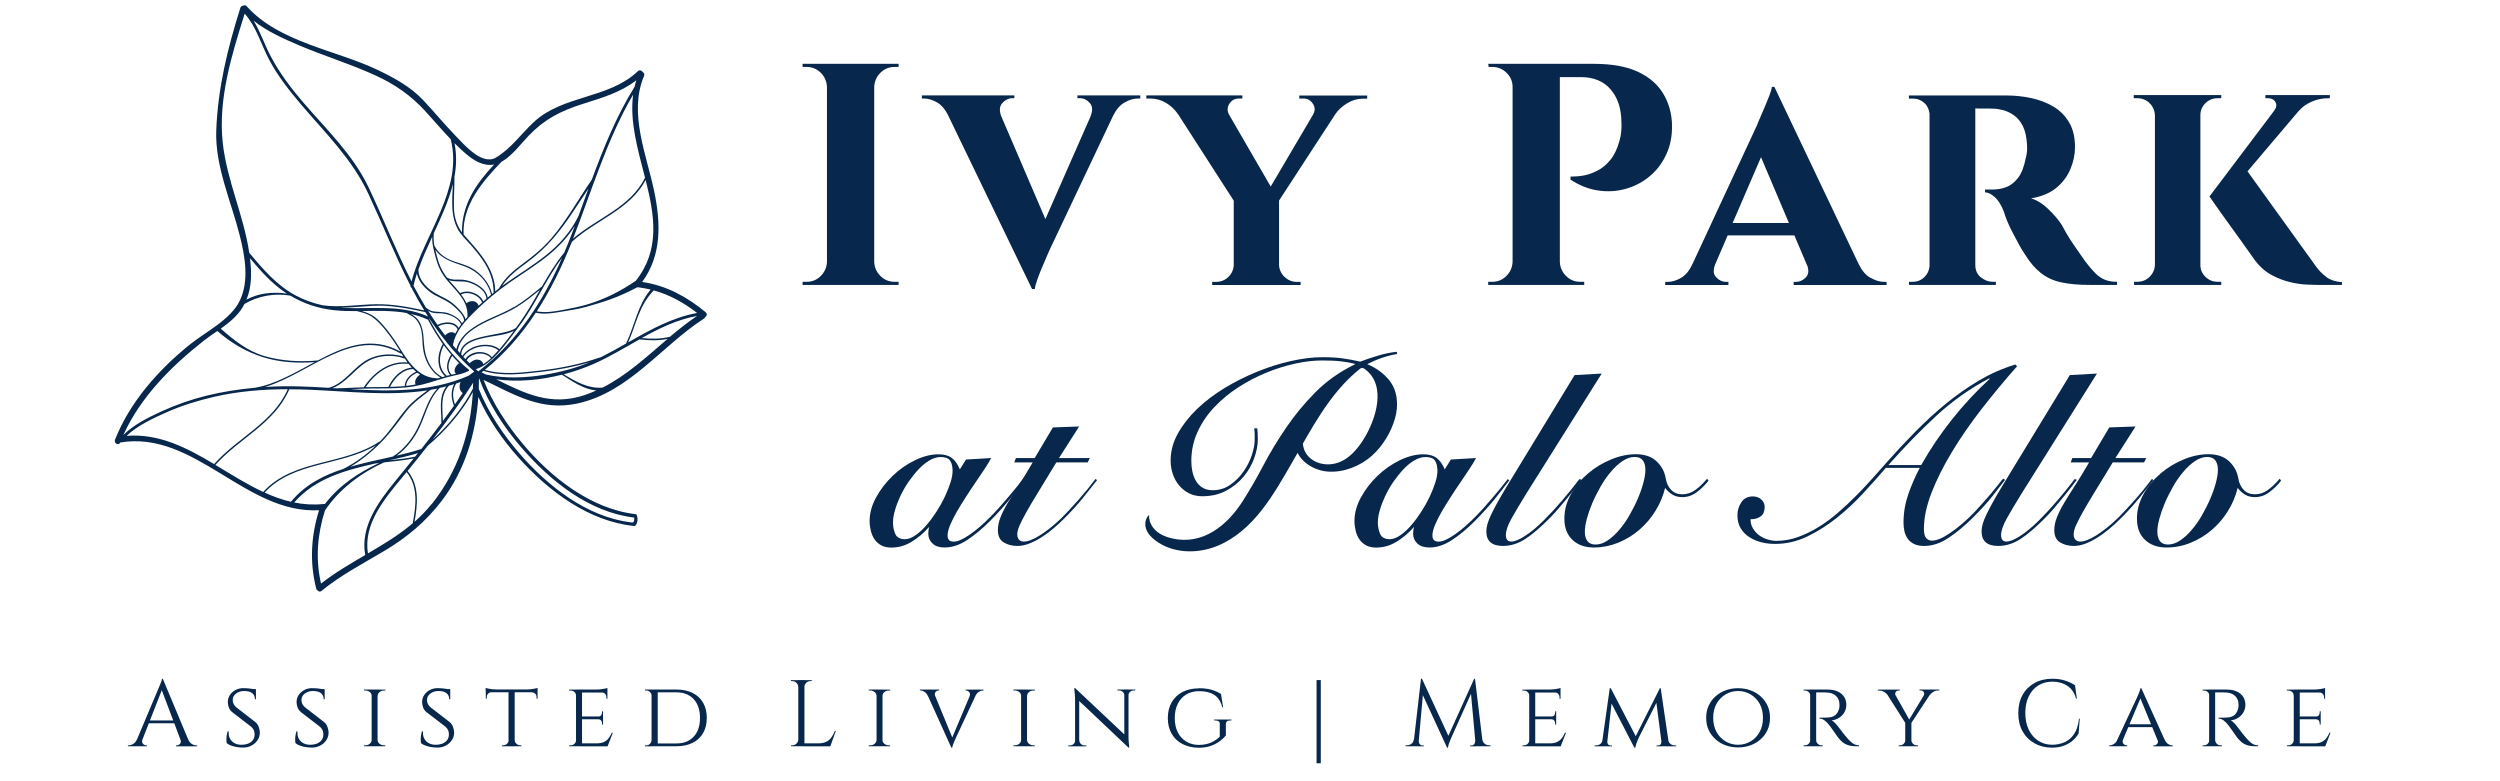 <?xml version="1.0" encoding="UTF-8"?> <svg xmlns="http://www.w3.org/2000/svg" id="Layer_1" version="1.1" viewBox="0 0 320 100"><defs><style> .st0 { fill: #07284c; } </style></defs><path class="st0" d="M90.33,39.97c-2.39-1.98-5.04-3.43-8.13-3.88,2.51-3.43,2.39-7.51,1.54-11.59-.98-4.72-3.31-10.04-1.3-14.79.09-.22-.02-.41-.18-.5-.12-.19-.4-.3-.61-.1-3.73,3.57-9.6,3.02-13.35,6.54-1.59,1.49-2.92,3.39-4.82,4.52-1.78,1.05-4.09-1.68-5.16-2.78-1.44-1.48-2.74-3.08-4.16-4.58-1.62-1.71-3.67-2.83-5.78-3.84-5.38-2.58-12.67-3.53-16.81-8.18-.13-.14-.28-.14-.4-.07-.16,0-.33.07-.4.27-1.64,5.21-2.88,10.22-3.09,15.71-.17,4.57,1.93,9.14,3.02,13.49.66,2.63,1.21,5.74,0,8.28-1.18,2.47-4.43,4.02-6.49,5.7-3.97,3.22-7.6,7.31-9.49,12.12-.18.45.49.8.67.35,0,0,0,0,0,0,9.54-1.59,16.03,9.16,25.45,8.67-1.03,3.29-1.23,6.67-.36,10.04.03.13.11.2.2.24.1.13.28.2.45.06,2.48-2.03,5.3-3.49,8.04-5.12,2.89-1.71,5.36-3.78,7.4-6.46,2.95-3.89,4.32-8.5,4.66-13.26,1.28,2.88,3.14,5.54,5.15,7.78,3.81,4.25,8.99,8.18,14.85,8.74.11.01.33-.32.37-.71.04-.37-.1-.79-.19-.8-5.78-.65-10.95-4.76-14.56-9.09-1.98-2.37-3.8-5.14-4.96-8.11,3.98,1.91,7.39,4.04,12.05,3.02,6.62-1.46,10.73-7.36,16.17-10.86.08-.05.12-.12.15-.19.2-.12.31-.4.08-.59ZM83.28,37.07c-1.67,1.99-2.04,4.6-3.14,6.89,0,0,0,0,0,.01-1,.57-1.99,1.13-3,1.64-.11.06-.22.11-.34.16-.02-.01-.04-.01-.07,0-2.43.85-4.95,1.35-7.51,1.65-2.34.27-4.86.61-7.16-.08,2.61-2.11,4.74-4.59,6.52-7.31,1.01.22,2.07.08,3.08-.1,1.16-.2,2.23-.33,3.37-.65,2.29-.65,4-1.17,6.49-2.48.04,0,.07-.02.11-.04.03.01.06.02.09.02.53.07,1.04.16,1.54.28ZM81.35,35.96c-1.89,1.3-3.92,2.33-6.12,2.99-1.04.31-2.11.52-3.18.72-1.08.2-2.24.4-3.34.18,1.79-2.76,3.24-5.77,4.49-8.9,3.02-2.77,7.47-4.12,9.44-7.92,1.14,4.53,1.9,8.97-1.28,12.94ZM61.7,46.68s0,0,0,0c0,0,0,0,0,0,0,0,0,0,0,0,0,0,0,0,0,0ZM61.06,46.02c-.14,0-.29.04-.43.11-.13.06-.25.13-.36.23-.05.04-.1.09-.15.14-.12-.11-.23-.23-.34-.34-.02-.02-.03-.03-.05-.05,0-.02.02-.03.03-.04.1-.16.23-.3.39-.41.1-.07.21-.14.33-.19.14-.06.28-.11.43-.15.71-.17,1.53,0,1.94.54-.31.28-.63.53-.98.75-.15-.43-.46-.59-.8-.58ZM60.86,45.12c-.15.03-.29.08-.43.14-.11.05-.22.11-.33.17-.15.1-.29.22-.4.36-.04.05-.09.11-.12.17-.09-.09-.18-.18-.27-.27.09-.14.2-.28.32-.4.12-.13.26-.24.41-.34.09-.07.19-.13.3-.18.13-.07.27-.14.42-.2,1-.39,2.21-.36,2.98.23.02.02.05.02.07.02-.27.31-.55.61-.85.9-.46-.58-1.34-.77-2.11-.6ZM60.74,44.38c-.15.05-.29.12-.42.19-.1.05-.19.11-.29.17-.15.1-.29.2-.42.32-.16.15-.31.31-.42.49-.05-.06-.1-.11-.16-.17.03-.46.22-.82.51-1.1.13-.12.27-.24.43-.33.08-.05.16-.09.25-.14.14-.07.28-.13.43-.19.52-.2,1.09-.32,1.56-.42,1.14-.24,2.5-.31,3.57-.85-.57.77-1.16,1.54-1.77,2.27-.03.03-.06.07-.09.1,0-.02,0-.04-.03-.06-.82-.63-2.09-.67-3.14-.28ZM64.1,42.64c-.83.17-1.67.3-2.49.5-.32.08-.65.17-.98.29-.15.06-.29.12-.43.18-.08.04-.16.08-.23.12-.16.09-.3.19-.43.3-.34.29-.59.66-.67,1.15-.1-.11-.2-.22-.29-.33.15-.7.49-1.29.94-1.8.14-.16.3-.3.46-.45.05-.05.1-.09.16-.13.14-.12.29-.23.44-.33.86-.6,1.85-1.05,2.75-1.45.94-.42,1.87-.82,2.75-1.35,1.07-.66,2.06-1.45,3.03-2.24-.83,1.45-1.65,2.91-2.63,4.27-.15.21-.3.41-.45.62,0,0-.02,0-.02,0-.56.37-1.26.51-1.91.64ZM65.82,39.28c-.98.59-2.05,1-3.08,1.48-.72.33-1.48.71-2.17,1.18-.38.26-.74.54-1.05.86-.52.53-.92,1.15-1.11,1.9-.15-.17-.29-.33-.43-.5.25-1.73,1.61-3.16,2.8-4.33,1.4-1.39,2.92-2.64,4.53-3.76,1.71-1.19,3.49-2.27,5.09-3.61,1.25-1.05,2.33-2.23,3.18-3.6-.14.37-.28.75-.42,1.12-.3.78-.61,1.55-.93,2.31-1.11,1.35-2.01,2.85-2.87,4.36,0,0-.01,0-.02,0-1.13.93-2.26,1.85-3.51,2.61ZM56.97,42.93c-.3-.39-.59-.78-.87-1.17.77-.4,2.04-.51,2.48.4,0,0,0,0,0,0-.11.18-.22.36-.31.54-.39-.36-.97-.13-1.3.23ZM57.84,43.92s0,.06-.02.09c0,0,0,0,0,0,0-.03.02-.05.02-.08ZM57.63,43.75s0,0,0,0c0,0,0,0,0,0,0,0,0,0,0,0ZM58.38,47.83c-.16.04-.33.07-.49.11-.02,0-.05.01-.07.02,0,0,0,0,0,0-.69-.68-.41-1.68.05-2.4,0-.01,0-.02,0-.03.29.33.59.65.91.96-.01,0-.02,0-.04.01-.38.27-.82.97-.36,1.34ZM57.7,45.46c-.49.77-.73,1.8-.09,2.54-.14.03-.29.07-.43.11,0-.01,0-.02-.01-.03-1.13-.94-1.02-2.69-.36-3.89.31.43.64.84.98,1.23-.03,0-.07,0-.09.04ZM56.98,48.16c-.12.03-.24.07-.36.11,0,0,0,0,0,0-.95-.5-1.55-1.33-1.94-2.32-.35-.87-.4-1.76-.46-2.68-.05-.74-.17-1.46-.55-2.11-.25-.44-.65-.72-1.07-.97.7.16,1.4.38,2.08.69.03.01.06.02.09.02.57,1.08,1.2,2.13,1.91,3.13-.73,1.24-.86,3.12.3,4.14ZM53.19,49.21c-.4.08-.8.14-1.21.18.05-.81.72-1.39,1.43-1.68,0,0,0,0,0,0,.12.09.24.17.36.25-.43.25-.77.76-.58,1.26ZM51.79,49.42c-.08,0-.15.02-.23.02-.55.04-1.09.07-1.64.08.59-1.15,1.6-2.24,2.96-2.28.11.11.22.21.34.31.01.01.03.02.04.03-.76.34-1.41.97-1.46,1.83,0,0,0,0,0,0ZM45.67,47.31c.8-.74,1.66-1.34,2.73-1.59,1.1-.26,2.31-.22,3.37.17.02,0,.03,0,.05,0,.11.17.22.33.34.5-2.34-.21-4.32,1.26-5.58,3.16,0,0,0,.01,0,.02-1.22.03-2.44.13-3.67.13,0,0,0,0-.01,0-.11,0-.23-.01-.34-.02,1.2-.47,2.17-1.5,3.1-2.36ZM42.05,49.64c-1.25-.08-2.48-.15-3.71-.18-1.47-.04-2.95-.02-4.42.07,5.77-1.7,11.24-7.8,17.35-4.29.04.02.08,0,.1-.02.09.14.18.29.27.43-1.71-.55-3.68-.31-5.16.73-1.48,1.03-2.63,2.82-4.45,3.27ZM52.31,46.58c.13.16.26.32.4.48-1.38.12-2.41,1.25-2.99,2.44,0,0,0,.02,0,.03-.84.02-1.68.02-2.51.02-.13,0-.27,0-.4,0,1.24-1.83,3.2-3.26,5.51-2.97ZM52.48,46.47s-.02-.05-.05-.06c-.67-.86-1.23-1.85-1.81-2.71-.69-1.02-1.45-2.04-2.36-2.88-.58-.53-1.23-.79-1.93-1.01,1.92-.02,3.84-.08,5.7.25.25.15.51.29.76.44.48.3.79.76.99,1.28.31.82.26,1.74.34,2.6.15,1.55.9,3.14,2.27,3.94-.14.04-.28.09-.42.13-.02-.01-.03-.03-.06-.03-1.53-.05-2.57-.9-3.43-1.97ZM44.08,39.42c-.16,0-.32-.02-.48-.03,1.34-.02,2.69-.16,4.01-.24,2.31-.14,4.59.32,6.83.8.12.19.23.37.35.56-3.37-1.52-7.14-.96-10.71-1.09ZM58.94,29.85c.39.54.88,1.02,1.33,1.52.52.59,1.02,1.2,1.47,1.85.88,1.26,1.46,2.68,1.44,4.23,0,0,0,0,0,.02-.06.05-.13.1-.19.16-.34-1.39-1.37-2.61-2.6-3.31-.76-.43-1.63-.62-2.44-.92-.99-.37-1.82-.96-2.32-1.9,0-.02-.02-.02-.03-.03-.1-.55-.12-1.06-.07-1.63.96-2.07,1.92-4.16,2.44-6.29-.09,2.18-.37,4.47.96,6.31ZM58.94,37.5s-.03.02-.03.03c-.38-.49-.81-.95-1.21-1.4-.08-.09-.16-.18-.23-.27.76.28,1.68.05,2.46.27.98.28,2.23.99,2.34,2.1-.13.12-.27.23-.4.35-.49-1.02-1.89-1.56-2.93-1.08ZM61.72,38.71c-.15.14-.31.28-.46.42-.21-.68-1.01-.75-1.56-.32-.18-.4-.42-.78-.69-1.14,0,0,.02,0,.03,0,.95-.44,2.28.1,2.68,1.05ZM60.55,36.16c-.43-.19-.9-.32-1.37-.36-.68-.05-1.37.11-1.98-.28,0,0,0,0,0,0-.45-.6-.81-1.23-1.06-1.98-.17-.52-.3-1.05-.42-1.58.87,1.27,2.34,1.63,3.75,2.13,1.61.58,3,1.96,3.38,3.65-.14.12-.28.23-.42.35-.17-.95-1.05-1.56-1.88-1.94ZM55.76,32.95c.27,1.02.66,1.91,1.32,2.74,1.16,1.46,2.92,2.8,2.75,4.87,0,0,0,.01,0,.02-.09.09-.17.19-.25.28-.11-.49-.49-.91-.82-1.27-.51-.56-1.06-1.02-1.74-1.37-.86-.45-1.68-.81-2.38-1.5-.6-.59-1.1-1.36-1.08-2.23.49-1.4,1.12-2.79,1.76-4.18,0,.28,0,.56.04.86.09.6.25,1.19.4,1.77ZM55.79,37.83c.83.46,1.67.77,2.37,1.44.48.45,1.19,1.06,1.25,1.76,0,0,0,.01,0,.02-.09.11-.19.21-.28.33-.31-.62-1.01-.99-1.62-1.24-.37-.15-.78-.19-1.18-.21-.28-.02-.56-.03-.85-.07-.36-.05-.66-.26-.95-.47-.56-.92-1.09-1.86-1.6-2.82.12-.53.27-1.06.44-1.59.21,1.24,1.35,2.28,2.4,2.86ZM54.78,39.76c.16.1.33.18.52.24.37.12.81.09,1.19.11.89.06,2.16.52,2.53,1.42-.11.14-.22.29-.32.44-.52-.92-1.87-.81-2.7-.38-.42-.6-.83-1.22-1.22-1.85ZM64.27,36.61c.8-1.24,1.97-2.12,3.16-2.99,1.25-.92,2.37-1.93,3.38-3.11,1.87-2.18,2.95-4.08,4.51-6.37-.43,1.17-.85,2.35-1.28,3.52-.96,1.98-2.41,3.61-4.12,4.98-1.7,1.37-3.59,2.49-5.37,3.76-.1.07-.19.14-.28.21ZM82.56,22.74c-1.84,3.8-6.17,5.19-9.21,7.81,2.43-6.21,4.31-12.66,7.69-18.44-.46,3.46.61,7.06,1.52,10.62ZM64.16,20.73c1.35-.73,2.59-2.4,3.49-3.34,2.03-2.13,4.13-3.2,6.95-4.09,2.43-.77,4.85-1.47,6.85-3.03-.09.27-.16.55-.22.83-2.32,3.74-3.96,7.79-5.48,11.9-1.73,2.51-3.19,5.2-5.18,7.51-1.08,1.26-2.32,2.28-3.65,3.25-1.18.87-2.3,1.8-3.02,3.1,0,.01,0,.02,0,.03-.17.13-.34.27-.51.41-.03-2.8-1.94-4.94-3.72-6.91-.12-.13-.22-.26-.33-.39,0,0,0,0,0-.01-.16-3.74,2.38-6.71,4.83-9.26ZM58.18,22.57c.25-1.38.28-2.79,0-4.24.47.47.95.93,1.46,1.36,1.03.87,2.22,1.62,3.6,1.37-2.29,2.45-4.15,5.13-4.11,8.69-.64-.9-.97-1.86-1.02-3.04-.05-1.38.08-2.77.06-4.15ZM38.22,5.78c3.24,1.37,6.61,2.4,9.81,3.86,2.52,1.15,4.59,2.59,6.44,4.62,1.08,1.18,2.11,2.41,3.22,3.56,1.64,6.45-3.46,12.2-5.01,18.21-2.01-3.95-3.61-8.09-5.52-12.09-1.99-4.16-5.43-7.43-8.39-10.88-1.56-1.82-3-3.74-4.12-5.86-.8-1.5-1.31-3.12-2.19-4.55,1.71,1.36,3.78,2.28,5.77,3.13ZM28.51,18.26c-.61-5.57,1.15-11.25,2.81-16.51,1.51,1.7,2.11,3.96,3.16,5.95,1.09,2.05,2.54,3.88,4.03,5.64,3.1,3.65,6.55,7,8.61,11.4,1.84,3.94,3.44,7.98,5.43,11.85,0,0,0,.01,0,.02-.02.11.04.18.12.21.05.1.1.2.15.3.47.89.96,1.76,1.48,2.61-2.05-.44-4.1-.83-6.2-.79-2.27.04-4.57.46-6.84.13-1.16-.26-2.29-.65-3.38-1.23-2.39-1.26-4.21-3.36-5.91-5.41-.02-.02-.04-.04-.06-.05-.71-4.8-2.87-9.27-3.4-14.11ZM32,33.05c1.35,1.62,2.78,3.23,4.54,4.41.07.04.13.08.2.12-1.79-.25-3.61-.08-5.19.77.69-1.68.67-3.47.45-5.3ZM31.06,39.32c.08-.14.16-.27.23-.41,1.74-1.04,3.87-1.42,5.87-1.07,1.71,1.02,3.55,1.64,5.56,1.86.98.11,1.97.13,2.97.12.52.14,1.02.25,1.51.49.51.25.94.64,1.34,1.04,1.01,1.04,1.83,2.26,2.6,3.48.04.06.07.11.11.17-3.71-2.06-7.16-.66-10.57,1.14,0,0-.01,0-.02,0-2.28.2-4.57.08-6.77-.55-2.22-.64-3.9-2.01-5.63-3.52,1.09-.78,2.12-1.62,2.81-2.75ZM25.99,43.68c.57-.45,1.2-.88,1.83-1.31,1.73,1.51,3.69,2.68,5.89,3.36,2.12.66,4.36.78,6.57.62-2.52,1.35-5.03,2.84-7.63,3.28-2.1.19-4.19.52-6.24,1.02-1.98.49-3.9,1.17-5.76,2.02-1.64.75-3.56,1.7-4.86,3.01,2.19-4.83,6.07-8.74,10.2-11.99ZM16.19,55.8c1.41-1.35,3.47-2.29,5.2-3.06,1.95-.86,4-1.48,6.07-1.96,3.07-.7,6.22-.96,9.37-.96-1.88,4.31-6.43,6.2-9.42,9.58-3.51-2.09-7.07-3.94-11.21-3.61ZM27.57,59.51c3.03-3.4,7.6-5.31,9.46-9.68.89,0,1.79.02,2.68.06,4.97.21,10.1.83,15.01.08-.89.66-1.79,1.3-2.53,2.14-.97,1.1-1.76,2.35-2.71,3.46-.27.32-.56.64-.86.95-.02,0-.05,0-.07.01-4.54,3.06-11.02,2.2-14.86,6.44-2.09-.97-4.1-2.25-6.12-3.46ZM59.22,50.31s0,0,.01,0c-.33.49-.66.97-1,1.45-.31-.88-.35-1.83.15-2.66.19-.06.39-.14.58-.21-.22.49-.2,1.06.26,1.42ZM59.19,48.87s.02-.03.02-.05c0,0,0-.01,0-.02.01,0,.03,0,.04-.01,0,0-.01,0-.02,0-.02.02-.03.05-.05.07ZM58.1,51.95c-.46.65-.93,1.29-1.41,1.93-.03-1.59-.39-3.21.77-4.51.22-.06.45-.13.67-.2-.45.87-.38,1.86-.03,2.77ZM56.51,54.13c-.85,1.13-1.72,2.25-2.6,3.37-.02,0-.05,0-.08,0-.98.32-2.01.58-3.05.82,1.29-.94,2.3-2.26,2.96-3.7.79-1.71,1.18-3.6,2.55-4.97.28-.06.56-.12.84-.19-1.03,1.36-.62,3.02-.63,4.66ZM53.5,58c-.12.15-.24.3-.37.45-1.09.23-2.2.35-3.31.47,0,0,0,0,0,0,1.25-.28,2.49-.56,3.67-.92ZM53.75,54.13c-.71,1.72-1.89,3.3-3.46,4.31-1.81.41-3.66.78-5.43,1.3,1.64-.97,3.14-2.26,4.41-3.64.99-1.08,1.82-2.29,2.73-3.44.88-1.13,2.01-1.91,3.14-2.77.28-.05.56-.09.83-.15-1.12,1.24-1.58,2.86-2.21,4.39ZM37.25,64.23c-1.16-.27-2.28-.68-3.38-1.18,3.68-4.01,9.79-3.39,14.26-6.04-1.23,1.19-2.65,2.24-4.16,3-2.56.83-4.91,2.03-6.7,4.18-.01.01-.01.03-.02.04ZM37.66,64.32c2.63-3.05,6.48-4.12,10.35-4.99.17-.02.35-.05.52-.07-2.66,1.26-5.01,2.77-6.95,5.26-.04-.01-.09-.02-.15-.01-1.31.14-2.57.05-3.78-.19ZM41.09,74.7c-.72-3.14-.47-6.28.5-9.35,1.81-2.73,4.59-4.8,7.55-6.16,1.28-.14,2.55-.26,3.81-.51-.79.99-1.59,1.97-2.39,2.95-2.16,2.64-4.47,5.82-3.81,9.41-1.94,1.14-3.89,2.27-5.66,3.66ZM47.1,70.83c-.63-3.78,2.18-7.06,4.43-9.78.17-.21.34-.42.51-.62,1.53,1.85,1.2,4.34.79,6.55-1.75,1.49-3.73,2.68-5.73,3.85ZM55.28,64.48c-.68.85-1.43,1.61-2.22,2.31.4-2.23.65-4.66-.89-6.51.88-1.07,1.75-2.15,2.6-3.24,2.28-1.93,4.3-4.23,5.75-6.85-.3,5.23-1.88,10.08-5.23,14.3ZM60.55,49.11c0,.21-.01.43-.02.64-1.29,2.46-3.1,4.65-5.16,6.52,1.82-2.34,3.56-4.74,5.16-7.23,0-.02.02-.03.03-.05,0,.04,0,.08,0,.12ZM59.29,48.77s.04-.01.05-.02c0,0,0,0,0,0,0,0,0,.01-.01.02-.01,0-.03,0-.04,0ZM59.57,48.67s.02,0,.03-.01c0,0-.02.01-.02.02t0,0s0,0,0,0ZM60.57,47.66c-.12.1-.25.2-.39.29-.08.05-.16.11-.24.16-4.77,2.08-9.94,2-15.08,1.71.83-.04,1.67-.08,2.5-.09,1.51,0,3.02,0,4.53-.13,1.45-.13,2.81-.52,4.19-.97.66-.22,1.32-.4,2-.55.66-.14,1.31-.29,1.92-.6.02,0,.03-.02.04-.04.02-.03,0-.07-.02-.1,0,0,0,0,0,0,0-.01,0-.02-.02-.03-2.19-1.74-3.79-4.08-5.08-6.53,0-.01.01-.02.02-.03,1.43,2.19,3.08,4.23,4.96,6.06.2.19.4.38.6.56.07.06.13.13.2.19-.04.03-.08.07-.12.1ZM58.88,46.57s0,0,.01.01c0,0,0,0,0,0,0,0,0,0,0-.01ZM59.05,46.73s.03.03.05.04c-.02-.01-.03-.02-.05-.04,0,0,0,0,0,0ZM59.38,47.02s.04.04.06.05c0,0,0,0,0,0-.02-.02-.03-.03-.05-.05ZM61.18,47.5c-.08-.07-.16-.15-.24-.22-.01-.01-.02-.02-.03-.03,0,0,.01,0,.02,0,.14-.05.28-.1.42-.16.94-.42,1.73-1.16,2.42-1.91.96-1.05,1.78-2.24,2.64-3.37,2.1-2.77,3.43-6.03,5.53-8.8-2.43,5.53-5.65,10.57-10.5,14.36-.06.05-.12.1-.18.14-.03,0-.05,0-.08,0ZM66.71,57.25c3.71,4.3,8.66,8.31,14.47,9-.01.02.01.14,0,.28,0,.12-.04.26-.14.33-.07.05-.14,0-.3,0-5.63-.69-10.65-4.65-14.25-8.82-2.08-2.4-3.99-5.23-5.21-8.27.02-.45.03-.91.03-1.37,1.21,3.27,3.21,6.32,5.4,8.85ZM61.65,47.66c.08-.06.16-.12.23-.19,2.31.74,4.82.41,7.18.15,2.18-.24,4.34-.64,6.44-1.26-1.88.78-3.82,1.29-5.85,1.62-2.43.39-4.99.5-7.41-.03-.2-.09-.39-.19-.59-.28ZM74.84,50.57c-4.34,1.46-7.69-.22-11.32-2.02,2.73.38,5.66.11,8.4-.59,1.39.87,2.8,1.9,4.42,2.01-.49.22-.98.42-1.5.6ZM77.12,49.61c-1.81.17-3.46-.78-4.96-1.7,1.33-.35,2.62-.8,3.81-1.32,2.02-.89,3.94-2.06,5.89-3.15,1.21.15,2.41.18,3.59-.06-2.66,2.27-5.22,4.66-8.33,6.24ZM85.76,43.1c-1.2.3-2.4.3-3.62.17,2.24-1.25,4.54-2.37,7.08-2.83-1.21.82-2.34,1.72-3.46,2.66ZM80.41,43.81c1.01-2.22,1.33-4.63,3.27-6.64,2.03.56,3.85,1.57,5.55,2.89-3.19.58-6.01,2.16-8.82,3.76Z"></path><g><path class="st0" d="M111.78,8.17h-9.05v.4h.53c.7,0,1.3.25,1.8.75.5.5.76,1.1.79,1.8v22.4c-.03.7-.29,1.3-.79,1.8-.5.5-1.1.75-1.8.75h-.53v.4h12.29v-.4h-.53c-.7,0-1.3-.25-1.8-.75-.5-.5-.76-1.1-.79-1.8V11.12c.03-.7.29-1.3.79-1.8.5-.5,1.1-.75,1.8-.75h.53v-.4h-3.23Z"></path><path class="st0" d="M137.94,12.57h.28c.49,0,.91.2,1.27.61.36.4.4.97.1,1.7h.01l-5.79,13.16-5.67-13.21c-.25-.71-.2-1.26.17-1.65.38-.4.78-.61,1.21-.61h.32v-.36h-11.84v.4h.28c.54,0,1.1.17,1.68.51.51.29.94.79,1.31,1.46l10.83,22.41h.36c.03-.3.13-.69.3-1.17.18-.48.37-.99.59-1.52.22-.53.42-1,.61-1.42.19-.42.31-.69.36-.83l8.17-17.26c.4-.79.88-1.35,1.45-1.67.59-.34,1.16-.51,1.7-.51h.32v-.4h-8.05v.36Z"></path><path class="st0" d="M166.36,12.61h.48c.51,0,.92.22,1.21.67.3.44.3.92,0,1.43h0l-5.4,9.17-5.35-9.24c-.23-.46-.22-.91.05-1.34.28-.46.69-.69,1.23-.69h.44v-.4h-12.29v.4h.48c.75,0,1.44.19,2.06.57.62.38,1.12.85,1.5,1.42h.01s7.14,11.09,7.14,11.09v8.24c-.03.59-.26,1.1-.69,1.52-.43.42-.96.63-1.58.63h-.49v.4h11.32v-.4h-.49c-.59,0-1.11-.21-1.56-.63-.44-.42-.68-.92-.71-1.52v-8.26l7.23-11.1c.37-.52.86-.97,1.48-1.35.63-.39,1.31-.59,2.04-.59h.53v-.4h-8.69v.4Z"></path><path class="st0" d="M214.02,15.93c-.05-1.48-.44-2.81-1.15-3.98-.71-1.17-1.79-2.1-3.23-2.77-1.44-.67-3.32-1.01-5.64-1.01h-13.5l.04.4h.48c.7,0,1.31.25,1.82.75.51.5.77,1.1.77,1.8v22.4c-.03.7-.29,1.3-.79,1.8-.5.5-1.1.75-1.8.75h-.53v.4h12.29v-.4h-.53c-.7,0-1.3-.25-1.8-.75-.5-.5-.76-1.1-.79-1.8V9.87h2.67c1.64,0,2.92.52,3.82,1.56.9,1.04,1.37,2.42,1.39,4.14.03.38.02.79-.02,1.23-.04.44-.11.84-.22,1.19-.27,1.02-.66,1.85-1.17,2.47-.51.62-1.06,1.08-1.64,1.37-.58.3-1.13.5-1.66.61-.53.11-1.13.16-1.8.16v.4c1.16.75,2.35,1.22,3.58,1.39,1.23.18,2.41.09,3.56-.24,1.15-.34,2.16-.88,3.05-1.64.89-.75,1.59-1.7,2.1-2.83.51-1.13.74-2.38.69-3.76Z"></path><path class="st0" d="M239.41,35.56c-.59-.34-1.09-.92-1.5-1.76h0l-10.79-22.68h-.32c-.03.27-.14.64-.32,1.11-.19.47-.39.97-.61,1.5-.22.53-.42,1-.61,1.42-.19.42-.31.71-.36.87l-8.27,17.79h-.01c-.38.84-.86,1.42-1.45,1.76-.59.34-1.16.51-1.7.51h-.32v.4h8.09v-.4h-.32c-.46,0-.88-.2-1.25-.59-.37-.38-.41-.93-.13-1.64l1.6-3.72h8.54l1.69,3.98c.17.58.11,1.04-.21,1.38-.38.39-.8.59-1.25.59h-.32v.4h11.89v-.4h-.32c-.54,0-1.11-.17-1.7-.51ZM221.78,28.54l3.63-8.42,3.57,8.42h-7.19Z"></path><path class="st0" d="M268.23,34.99c-.4-.39-.88-.95-1.42-1.68-.46-.65-.9-1.27-1.31-1.88-.42-.61-.76-1.15-1.03-1.62-.27-.47-.46-.82-.57-1.03-.4-.62-.96-1.28-1.68-1.98-.71-.7-1.46-1.17-2.24-1.41,1.32-.22,2.39-.66,3.21-1.33.82-.67,1.43-1.48,1.82-2.41.39-.93.59-1.87.59-2.81,0-1.27-.25-2.32-.75-3.17-.5-.85-1.17-1.52-2-2.02-.84-.5-1.78-.86-2.83-1.09-1.05-.23-2.13-.34-3.23-.34h-12.45v.4h.53c.57,0,1.06.2,1.48.59.37.35.56.8.63,1.33v19.56c-.06.51-.25.97-.63,1.34-.42.42-.92.63-1.52.63h-.48v.4h11.12v-.4h-.4c-.54,0-1.04-.19-1.52-.57-.47-.38-.71-.9-.71-1.58V13.87c.21.02.51.03.91.02.42-.01.88,0,1.39.02.35,0,.76.06,1.23.18.47.12.94.34,1.39.65.46.31.84.77,1.15,1.37.31.61.49,1.41.55,2.41.03.38.02.71-.02,1.01-.04.3-.09.53-.14.69-.22,1.13-.55,1.99-1.01,2.57-.46.58-.96.97-1.52,1.17-.55.2-1.11.3-1.68.3h-1.01v.36c.38,0,.79.2,1.23.59.45.39.84,1.02,1.19,1.88.08.32.22.73.42,1.21.2.48.44.98.71,1.5.27.51.54,1.02.81,1.52.27.5.53.92.77,1.27.62,1,1.3,1.79,2.04,2.37.74.58,1.62.98,2.63,1.19,1.01.22,2.24.32,3.7.32h3.4v-.4c-.57,0-1.07-.08-1.5-.24-.43-.16-.85-.44-1.25-.83Z"></path><path class="st0" d="M297.82,35.48c-.57-.39-1.11-.96-1.62-1.72l-8.52-11.83,6.53-7.7h.01c.43-.51.98-.92,1.66-1.21.67-.3,1.4-.45,2.18-.45h.16v-.4h-8.25v.4h.32c.46,0,.78.17.97.51.19.34.13.69-.16,1.07h.01s-8.3,11-8.3,11c.48.7.93,1.33,1.33,1.9.4.57.84,1.17,1.31,1.82.47.65.93,1.28,1.37,1.9.44.62.83,1.16,1.15,1.62.32.46.55.78.69.97.62.81,1.33,1.43,2.14,1.86.81.43,1.61.73,2.41.91.79.18,1.5.28,2.12.3.62.03,1.06.04,1.33.04h3.11v-.36c-.75-.03-1.42-.24-1.98-.63Z"></path><path class="st0" d="M282.3,35.44c-.43-.42-.65-.92-.65-1.52V14.76c0-.62.22-1.14.65-1.56.43-.42.96-.63,1.58-.63h.44v-.4h-11.2v.4h.44c.62,0,1.15.21,1.58.63.43.42.66.94.69,1.56v19.16c-.03.59-.26,1.1-.69,1.52-.43.42-.96.63-1.58.63h-.4v.4h11.16v-.4h-.44c-.62,0-1.15-.21-1.58-.63Z"></path></g><path class="st0" d="M123.63,58.82l3.24-.19c-.19.37-.46.82-.81,1.35-.35.53-.74,1.1-1.15,1.71-.42.61-.84,1.24-1.26,1.9-.43.65-.81,1.29-1.17,1.9-.35.61-.64,1.18-.86,1.71-.22.53-.33.98-.33,1.35,0,.52.26.78.78.78s1.17-.29,2.02-.87c.85-.58,1.74-1.35,2.68-2.3.39-.39.79-.82,1.2-1.28.4-.46.79-.91,1.17-1.35.37-.45.72-.86,1.03-1.24.31-.38.56-.7.75-.95l.22.12c-.54.73-1.16,1.53-1.87,2.41-.71.88-1.56,1.82-2.55,2.82s-1.98,1.81-2.94,2.44-1.92.95-2.88.95c-.66,0-1.18-.17-1.54-.51-.36-.34-.54-.76-.54-1.26,0-.17.01-.32.03-.47.02-.14.05-.26.09-.34h-.06c-.64.73-1.37,1.34-2.18,1.84-.81.5-1.68.75-2.61.75-.5,0-.92-.09-1.28-.28-.35-.19-.64-.44-.86-.76-.22-.32-.38-.68-.48-1.09s-.16-.82-.16-1.26c0-1.02.28-2.03.84-3.05.56-1.02,1.26-1.93,2.12-2.75.85-.82,1.8-1.48,2.85-1.99,1.05-.51,2.05-.76,3-.76.73,0,1.3.16,1.71.47.41.31.76.8,1.03,1.46l.78-1.24ZM114.3,66.78c0,.6.1,1.13.3,1.57.2.45.62.67,1.26.67.44-.02.89-.2,1.37-.54.48-.34.94-.77,1.38-1.29.45-.52.87-1.09,1.28-1.73.4-.63.76-1.27,1.06-1.91.3-.64.54-1.25.72-1.82.18-.57.26-1.05.26-1.45,0-.56-.1-1-.31-1.31-.21-.31-.61-.47-1.21-.47-.48,0-.96.15-1.45.44-.49.29-.95.67-1.4,1.15-.45.48-.87,1.01-1.28,1.6-.4.59-.75,1.2-1.04,1.82-.29.62-.52,1.22-.68,1.79-.17.57-.25,1.06-.25,1.48Z"></path><path class="st0" d="M129.82,59.19l.22-.56h2.4l2.33-3.92,3.36-.12-2.58,4.04h3.95l-.28.56h-4.01c-.93,1.53-1.72,2.83-2.36,3.87-.64,1.05-1.16,1.92-1.54,2.61-.38.7-.66,1.25-.84,1.66-.18.42-.26.78-.26,1.09,0,.27.07.49.22.65.14.17.35.25.62.25.52,0,1.2-.26,2.05-.79.85-.53,1.76-1.26,2.74-2.19.66-.66,1.39-1.44,2.18-2.33.79-.89,1.52-1.79,2.21-2.71l.19.16c-.48.62-1.08,1.38-1.8,2.27-.73.89-1.52,1.77-2.4,2.64-.48.48-.97.93-1.48,1.35-.51.43-1.02.8-1.54,1.12-.52.32-1.03.58-1.52.76-.5.19-.99.28-1.46.28-.66,0-1.24-.15-1.74-.45s-.75-.82-.75-1.57c0-.54.11-1.09.34-1.66.23-.57.54-1.2.95-1.88.4-.68.88-1.44,1.42-2.27.54-.83,1.12-1.78,1.74-2.86h-2.33Z"></path><path class="st0" d="M185.69,58.82l3.24-.19c-.19.37-.46.82-.81,1.35-.35.53-.74,1.1-1.15,1.71-.42.61-.84,1.24-1.26,1.9-.43.65-.81,1.29-1.17,1.9-.35.61-.64,1.18-.86,1.71-.22.53-.33.98-.33,1.35,0,.52.26.78.78.78s1.17-.29,2.02-.87c.85-.58,1.74-1.35,2.68-2.3.39-.39.79-.82,1.2-1.28.4-.46.79-.91,1.17-1.35.37-.45.72-.86,1.03-1.24.31-.38.56-.7.75-.95l.22.12c-.54.73-1.16,1.53-1.87,2.41-.71.88-1.56,1.82-2.55,2.82s-1.98,1.81-2.94,2.44-1.92.95-2.88.95c-.66,0-1.18-.17-1.54-.51-.36-.34-.54-.76-.54-1.26,0-.17.01-.32.03-.47.02-.14.05-.26.09-.34h-.06c-.64.73-1.37,1.34-2.18,1.84-.81.5-1.68.75-2.61.75-.5,0-.92-.09-1.28-.28-.35-.19-.64-.44-.86-.76-.22-.32-.38-.68-.48-1.09s-.16-.82-.16-1.26c0-1.02.28-2.03.84-3.05.56-1.02,1.26-1.93,2.12-2.75.85-.82,1.8-1.48,2.85-1.99,1.05-.51,2.05-.76,3-.76.73,0,1.3.16,1.71.47.41.31.76.8,1.03,1.46l.78-1.24ZM176.36,66.78c0,.6.1,1.13.3,1.57.2.45.62.67,1.26.67.44-.02.89-.2,1.37-.54.48-.34.94-.77,1.38-1.29.45-.52.87-1.09,1.28-1.73.4-.63.76-1.27,1.06-1.91.3-.64.54-1.25.72-1.82.18-.57.26-1.05.26-1.45,0-.56-.1-1-.31-1.31-.21-.31-.61-.47-1.21-.47-.48,0-.96.15-1.45.44-.49.29-.95.67-1.4,1.15-.45.48-.87,1.01-1.28,1.6-.4.59-.75,1.2-1.04,1.82-.29.62-.52,1.22-.68,1.79-.17.57-.25,1.06-.25,1.48Z"></path><path class="st0" d="M205.01,47.83l-9.61,15.3c-.81,1.31-1.45,2.39-1.93,3.25-.48.86-.72,1.56-.72,2.1s.23.84.68.84,1.03-.24,1.77-.72c.75-.48,1.54-1.14,2.4-1.99.79-.79,1.57-1.63,2.33-2.52.77-.89,1.51-1.81,2.24-2.77l.28.09c-.25.33-.53.71-.86,1.12-.32.42-.66.83-1.01,1.26-.35.43-.71.85-1.07,1.28-.36.43-.72.81-1.07,1.17-1.2,1.22-2.27,2.14-3.19,2.74-.92.6-1.88.9-2.88.9-1.41,0-2.12-.62-2.12-1.87,0-.58.21-1.31.64-2.19.42-.88,1.08-2.07,1.98-3.56l8.68-14.25,3.45-.19Z"></path><path class="st0" d="M218.69,61.52c-.42.54-.91,1.03-1.48,1.46-.57.44-1.2.65-1.88.65-.48,0-.89-.1-1.24-.31-.35-.21-.67-.5-.96-.87-.25,1.04-.66,2.02-1.23,2.94-.57.92-1.26,1.73-2.07,2.43-.81.7-1.71,1.24-2.71,1.65-1,.4-2.03.61-3.11.61-1.14,0-2.05-.33-2.74-.98-.68-.65-1.03-1.55-1.03-2.69s.28-2.15.84-3.16c.56-1.01,1.29-1.89,2.18-2.64.89-.76,1.88-1.36,2.96-1.8,1.08-.45,2.14-.67,3.17-.67,1.12,0,2,.3,2.64.9.64.6,1.04,1.33,1.18,2.18.1.62.34,1.12.7,1.49.36.37.83.56,1.42.56s1.09-.17,1.59-.5c.5-.33,1.03-.83,1.59-1.49l.19.25ZM204.23,69.7c.52,0,1.04-.18,1.56-.53.52-.35,1.02-.81,1.49-1.37.48-.56.92-1.19,1.32-1.9.4-.7.76-1.41,1.06-2.12.3-.7.53-1.38.7-2.02.17-.64.25-1.18.25-1.62,0-.52-.11-.92-.33-1.21-.22-.29-.57-.44-1.04-.44-.52,0-1.04.18-1.56.53-.52.35-1.02.81-1.49,1.37-.48.56-.92,1.19-1.32,1.9-.4.71-.76,1.41-1.06,2.12-.3.71-.53,1.38-.7,2.02-.17.64-.25,1.18-.25,1.62,0,.52.11.92.33,1.21.22.29.56.44,1.04.44Z"></path><path class="st0" d="M258.17,46.9c-1.58,1.78-3.08,3.6-4.53,5.46-1.44,1.86-2.71,3.69-3.79,5.49-1.09,1.8-1.96,3.54-2.61,5.21-.65,1.67-.98,3.22-.98,4.65,0,.54.09.92.28,1.15.19.23.44.34.75.34.6,0,1.39-.33,2.36-1,.97-.66,1.98-1.52,3.02-2.58.33-.35.68-.73,1.04-1.14.36-.4.72-.81,1.06-1.21s.65-.78.93-1.14c.28-.35.51-.64.7-.87l.25.16c-.48.62-1.02,1.32-1.63,2.1-.61.78-1.42,1.66-2.41,2.66-1.06,1.06-2.11,1.94-3.16,2.64-1.05.71-2.1,1.06-3.16,1.06-.52,0-.95-.08-1.29-.25-.34-.17-.61-.39-.81-.67-.2-.28-.34-.6-.42-.95-.08-.35-.12-.73-.12-1.12,0-1.26.21-2.48.62-3.66.41-1.17.9-2.29,1.46-3.34h-4.35c-.85,1-1.8,2.06-2.85,3.2-1.05,1.14-2.17,2.19-3.38,3.16-1.2.96-2.47,1.77-3.8,2.41-1.33.64-2.71.96-4.14.96-.62,0-1.22-.07-1.79-.22-.57-.14-1.08-.37-1.54-.67-.46-.3-.82-.68-1.09-1.14-.27-.46-.4-1.01-.4-1.65,0-.6.17-1.15.5-1.65.33-.5.83-.75,1.49-.75.42,0,.77.13,1.06.39.29.26.44.58.44.95,0,.56-.17.96-.5,1.21-.33.25-.77.37-1.31.37,0,.44.1.83.31,1.18.21.35.47.64.78.87.31.23.66.4,1.06.53.39.12.78.19,1.15.19.93,0,1.85-.16,2.75-.48.9-.32,1.79-.75,2.66-1.29.87-.54,1.71-1.16,2.52-1.87.81-.7,1.59-1.43,2.33-2.18s1.45-1.5,2.12-2.26c.66-.76,1.28-1.45,1.84-2.07,1.14-1.29,2.33-2.56,3.56-3.81,1.23-1.25,2.52-2.44,3.87-3.55,1.35-1.11,2.76-2.1,4.25-2.99,1.48-.88,3.04-1.57,4.68-2.07l.22.19ZM245.91,59.53c1.16-2.05,2.48-4,3.95-5.85,1.47-1.85,3.08-3.58,4.82-5.19l-.06-.06c-2.45,1.29-4.7,2.88-6.77,4.79-2.06,1.91-4.11,4.01-6.14,6.31h4.2Z"></path><path class="st0" d="M268.4,47.83l-9.61,15.3c-.81,1.31-1.45,2.39-1.93,3.25-.48.86-.72,1.56-.72,2.1s.23.84.68.84,1.03-.24,1.77-.72c.75-.48,1.54-1.14,2.4-1.99.79-.79,1.57-1.63,2.33-2.52.77-.89,1.51-1.81,2.24-2.77l.28.09c-.25.33-.53.71-.86,1.12-.32.42-.66.83-1.01,1.26-.35.43-.71.85-1.07,1.28-.36.43-.72.81-1.07,1.17-1.2,1.22-2.27,2.14-3.19,2.74-.92.6-1.88.9-2.88.9-1.41,0-2.12-.62-2.12-1.87,0-.58.21-1.31.64-2.19.42-.88,1.08-2.07,1.98-3.56l8.68-14.25,3.45-.19Z"></path><path class="st0" d="M265.04,59.19l.22-.56h2.4l2.33-3.92,3.36-.12-2.58,4.04h3.95l-.28.56h-4.01c-.93,1.53-1.72,2.83-2.36,3.87-.64,1.05-1.16,1.92-1.54,2.61-.38.7-.66,1.25-.84,1.66-.18.42-.26.78-.26,1.09,0,.27.07.49.22.65.14.17.35.25.62.25.52,0,1.2-.26,2.05-.79.85-.53,1.76-1.26,2.74-2.19.66-.66,1.39-1.44,2.18-2.33.79-.89,1.52-1.79,2.21-2.71l.19.16c-.48.62-1.08,1.38-1.8,2.27-.73.89-1.52,1.77-2.4,2.64-.48.48-.97.93-1.48,1.35-.51.43-1.02.8-1.54,1.12-.52.32-1.03.58-1.52.76-.5.19-.99.28-1.46.28-.66,0-1.24-.15-1.74-.45s-.75-.82-.75-1.57c0-.54.11-1.09.34-1.66.23-.57.54-1.2.95-1.88s.88-1.44,1.42-2.27c.54-.83,1.12-1.78,1.74-2.86h-2.33Z"></path><path class="st0" d="M291.98,61.52c-.41.54-.91,1.03-1.48,1.46-.57.44-1.2.65-1.88.65-.48,0-.89-.1-1.24-.31-.35-.21-.67-.5-.96-.87-.25,1.04-.66,2.02-1.23,2.94-.57.92-1.26,1.73-2.07,2.43-.81.7-1.71,1.24-2.71,1.65s-2.03.61-3.11.61c-1.14,0-2.05-.33-2.74-.98s-1.03-1.55-1.03-2.69.28-2.15.84-3.16c.56-1.01,1.29-1.89,2.18-2.64.89-.76,1.88-1.36,2.96-1.8,1.08-.45,2.14-.67,3.17-.67,1.12,0,2,.3,2.64.9.64.6,1.04,1.33,1.18,2.18.1.62.34,1.12.7,1.49.36.37.83.56,1.42.56s1.09-.17,1.59-.5c.5-.33,1.03-.83,1.59-1.49l.19.25ZM277.51,69.7c.52,0,1.04-.18,1.56-.53.52-.35,1.02-.81,1.49-1.37.48-.56.92-1.19,1.32-1.9.4-.7.76-1.41,1.06-2.12.3-.7.53-1.38.7-2.02.17-.64.25-1.18.25-1.62,0-.52-.11-.92-.33-1.21-.22-.29-.57-.44-1.04-.44-.52,0-1.04.18-1.56.53-.52.35-1.02.81-1.49,1.37-.48.56-.92,1.19-1.32,1.9-.4.71-.76,1.41-1.06,2.12-.3.71-.53,1.38-.7,2.02-.17.64-.25,1.18-.25,1.62,0,.52.11.92.33,1.21.22.29.56.44,1.04.44Z"></path><g><path class="st0" d="M18.23,94.64c-.06.16-.06.3-.02.41.04.11.11.2.2.26.09.06.19.09.28.09h.11v.12h-2.43v-.12h.11c.19,0,.38-.06.57-.18.2-.12.36-.31.49-.59h.69ZM20.84,86.88l.11.85-3.04,7.76h-.73l3.1-7.36c.09-.2.16-.38.22-.52.06-.15.11-.29.16-.42.04-.14.07-.24.07-.3h.11ZM22.54,92.22v.36h-3.79v-.36h3.79ZM20.84,86.88l3.58,8.57h-1.03l-2.8-7.42.24-1.15ZM23.09,94.64h.99c.12.27.28.47.48.59.2.12.4.18.58.18h.1v.12h-2.72v-.12h.11c.15,0,.29-.07.41-.2s.14-.32.05-.56Z"></path><path class="st0" d="M31.15,88.09c.23,0,.42,0,.59.02.17.02.32.03.44.05.12.02.23.04.33.07.09.03.18.05.25.08v1.2s-.13,0-.13,0c0-.33-.11-.59-.34-.78-.23-.19-.58-.28-1.05-.28-.4,0-.75.11-1.03.33-.29.22-.43.49-.42.82,0,.1.01.21.04.32.03.11.08.22.15.32.07.1.16.21.28.31l2.44,1.89c.19.15.32.35.41.59.09.24.14.47.15.71,0,.36-.08.68-.28.98-.19.3-.45.53-.78.71s-.69.26-1.08.26c-.23,0-.49-.02-.76-.06-.27-.04-.52-.1-.76-.19-.23-.08-.43-.19-.58-.32-.02-.11-.04-.26-.04-.43s.01-.36.04-.55c.03-.19.07-.37.11-.52h.15c-.03.36.02.67.16.93.14.26.34.45.61.59s.58.2.93.19c.5-.02.89-.14,1.18-.38.29-.24.43-.55.43-.95,0-.19-.03-.37-.1-.53-.07-.16-.18-.3-.33-.44l-2.42-1.86c-.23-.19-.38-.41-.46-.64-.08-.23-.12-.46-.12-.67,0-.33.09-.63.27-.9.18-.27.42-.48.72-.64s.64-.24,1.01-.24ZM32.75,88.2v.22s-.85,0-.85,0v-.22h.85Z"></path><path class="st0" d="M39.95,88.09c.23,0,.42,0,.59.02.17.02.32.03.44.05.12.02.23.04.33.07.09.03.18.05.25.08v1.2s-.13,0-.13,0c0-.33-.11-.59-.34-.78-.23-.19-.58-.28-1.05-.28-.4,0-.75.11-1.03.33-.29.22-.43.49-.42.82,0,.1.01.21.04.32.03.11.08.22.15.32.07.1.16.21.28.31l2.44,1.89c.19.15.32.35.41.59.09.24.14.47.15.71,0,.36-.08.68-.28.98-.19.3-.45.53-.78.71s-.69.26-1.08.26c-.23,0-.49-.02-.76-.06-.27-.04-.52-.1-.76-.19-.23-.08-.43-.19-.58-.32-.02-.11-.04-.26-.04-.43s.01-.36.04-.55c.03-.19.07-.37.11-.52h.15c-.03.36.02.67.16.93.14.26.34.45.61.59s.58.2.93.19c.5-.02.89-.14,1.18-.38.29-.24.43-.55.43-.95,0-.19-.03-.37-.1-.53-.07-.16-.18-.3-.33-.44l-2.42-1.86c-.23-.19-.38-.41-.46-.64-.08-.23-.12-.46-.12-.67,0-.33.09-.63.27-.9.18-.27.42-.48.72-.64s.64-.24,1.01-.24ZM41.54,88.2v.22s-.85,0-.85,0v-.22h.85Z"></path><path class="st0" d="M47.61,89.04h-.04c0-.19-.09-.34-.25-.47-.16-.12-.35-.19-.57-.19h-.17v-.12h1.03v.77ZM47.61,94.75v.77h-1.03v-.12h.17c.23,0,.42-.06.57-.19.16-.13.24-.28.25-.46h.04ZM48.33,88.26v7.26h-.76v-7.26h.76ZM48.3,89.04v-.77h1.03v.12h-.17c-.23,0-.42.06-.57.19-.16.13-.24.28-.25.47h-.04ZM48.3,94.75h.04c0,.18.09.33.25.46.16.13.35.19.57.19h.16v.12s-1.02,0-1.02,0v-.77Z"></path><path class="st0" d="M56.02,88.09c.23,0,.42,0,.59.02.17.02.32.03.44.05.12.02.23.04.33.07.09.03.18.05.25.08v1.2s-.13,0-.13,0c0-.33-.11-.59-.34-.78-.23-.19-.58-.28-1.05-.28-.4,0-.75.11-1.03.33-.29.22-.43.49-.42.82,0,.1.01.21.04.32.03.11.08.22.15.32.07.1.16.21.28.31l2.44,1.89c.19.15.32.35.41.59.09.24.14.47.15.71,0,.36-.08.68-.28.98-.19.3-.45.53-.78.71s-.69.26-1.08.26c-.23,0-.49-.02-.76-.06-.27-.04-.52-.1-.76-.19-.23-.08-.43-.19-.58-.32-.02-.11-.04-.26-.04-.43s.01-.36.04-.55c.03-.19.07-.37.11-.52h.15c-.03.36.02.67.16.93.14.26.34.45.61.59s.58.2.93.19c.5-.02.89-.14,1.18-.38.29-.24.43-.55.43-.95,0-.19-.03-.37-.1-.53-.07-.16-.18-.3-.33-.44l-2.42-1.86c-.23-.19-.38-.41-.46-.64-.08-.23-.12-.46-.12-.67,0-.33.09-.63.27-.9.18-.27.42-.48.72-.64s.64-.24,1.01-.24ZM57.62,88.2v.22s-.85,0-.85,0v-.22h.85Z"></path><path class="st0" d="M62.17,88.06c.07.02.18.05.33.08.15.03.32.06.5.08.19.02.36.03.52.03l-1.36.12v-.31ZM68.81,88.25v.36h-6.64v-.36h6.64ZM62.91,88.59v.02c-.19,0-.33.07-.44.19-.11.12-.16.26-.16.43v.19h-.13v-.84h.74ZM65.12,94.75v.77h-.88v-.12h.15c.19,0,.36-.06.5-.19.14-.13.21-.28.22-.46h.02ZM65.88,88.3v7.23h-.79v-7.23h.79ZM65.85,94.75h.04c0,.18.08.33.22.46.14.13.3.19.5.19h.13v.12h-.88v-.77ZM68.81,88.06v.31l-1.36-.12c.16,0,.33-.01.51-.03.18-.02.35-.05.5-.08.15-.03.27-.06.34-.08ZM68.81,88.59v.84h-.13v-.19c0-.17-.05-.31-.16-.43-.11-.12-.26-.18-.44-.19v-.02h.74Z"></path><path class="st0" d="M73.75,89.03h-.02c0-.19-.08-.34-.21-.46-.13-.12-.29-.18-.5-.18h-.17v-.12h1.05l-.16.76ZM73.75,94.75l.16.77h-1.05v-.12h.17c.2,0,.37-.06.5-.19.13-.13.2-.28.21-.46h.02ZM74.5,88.26v7.26h-.77v-7.26h.77ZM77.75,88.26v.38h-3.27v-.38h3.27ZM77.19,91.71v.36h-2.71v-.36h2.71ZM77.76,95.15l-.02.38h-3.26v-.38h3.28ZM78.44,93.8l-.67,1.73h-1.84l.41-.38c.4,0,.73-.06.97-.18.25-.12.45-.28.6-.48.15-.21.29-.44.4-.7h.12ZM77.75,88.07v.31l-1.38-.12c.25,0,.52-.02.8-.07.28-.04.48-.09.58-.13ZM77.19,91.05v.69h-.63v-.02c.17,0,.29-.05.38-.15.08-.1.12-.22.12-.36v-.16h.13ZM77.19,92.05v.69h-.13v-.16c0-.14-.04-.26-.12-.36-.08-.1-.21-.15-.38-.15v-.02h.63ZM77.75,88.6v.84h-.13v-.18c0-.17-.05-.31-.16-.44s-.26-.18-.44-.18v-.04h.74Z"></path><path class="st0" d="M83.42,89.05h-.02c0-.19-.08-.35-.21-.48-.13-.12-.3-.19-.49-.19h-.15v-.12h.87v.79ZM83.42,94.74v.79h-.87v-.12h.16c.19,0,.36-.07.48-.2.13-.13.2-.29.21-.47h.02ZM84.19,88.26v7.26h-.79v-7.26h.79ZM86.59,88.26c.8,0,1.49.15,2.07.44.58.29,1.03.71,1.34,1.25.31.54.47,1.19.47,1.94s-.16,1.4-.47,1.94c-.31.54-.76.96-1.34,1.25-.58.29-1.27.44-2.07.44h-2.58l-.02-.36h2.6c.94,0,1.67-.29,2.21-.88.54-.58.8-1.38.8-2.39s-.27-1.81-.8-2.39c-.54-.58-1.27-.88-2.21-.88h-2.72v-.36h2.72Z"></path><path class="st0" d="M102.22,87.94h-.04c0-.21-.09-.39-.24-.54-.15-.15-.33-.22-.54-.22h-.16v-.12h.97v.88ZM102.22,94.64v.88h-.97v-.12h.16c.21,0,.39-.07.54-.22.15-.15.23-.33.24-.54h.04ZM102.97,87.05v8.47h-.79v-8.47h.79ZM102.93,87.94v-.88h.97v.12h-.16c-.21,0-.39.07-.54.22-.15.15-.23.33-.24.54h-.04ZM106.24,95.15v.38h-3.3v-.38h3.3ZM106.98,93.57l-.7,1.96h-2.01l.44-.38c.43,0,.78-.07,1.05-.2.27-.13.49-.32.66-.56.17-.24.32-.52.45-.82h.12Z"></path><path class="st0" d="M112.23,89.04h-.04c0-.19-.09-.34-.25-.47-.16-.12-.35-.19-.57-.19h-.17v-.12h1.03v.77ZM112.23,94.75v.77h-1.03v-.12h.17c.23,0,.42-.06.57-.19.16-.13.24-.28.25-.46h.04ZM112.96,88.26v7.26h-.76v-7.26h.76ZM112.92,89.04v-.77h1.03v.12h-.17c-.23,0-.42.06-.57.19-.16.13-.24.28-.25.47h-.04ZM112.92,94.75h.04c0,.18.09.33.25.46.16.13.35.19.57.19h.16v.12s-1.02,0-1.02,0v-.77Z"></path><path class="st0" d="M119.72,89.15h-.92c-.12-.27-.27-.47-.45-.59-.18-.12-.35-.18-.51-.18h-.1v-.12h2.48v.12h-.1c-.14,0-.26.07-.37.2-.11.13-.12.32-.04.56ZM121.77,95.7l-3.33-7.36h.96l2.58,6.28-.21,1.08ZM121.77,95.7l-.08-.84,2.77-6.56h.76l-2.87,6.15c-.09.19-.16.36-.22.5-.06.14-.12.28-.16.42-.05.14-.08.25-.08.33h-.11ZM124.1,89.15c.09-.24.08-.43-.04-.56-.11-.13-.24-.2-.39-.2h-.08v-.12h2.3v.12h-.1c-.17,0-.34.06-.52.18-.18.12-.33.31-.46.59h-.71Z"></path><path class="st0" d="M130.74,89.04h-.04c0-.19-.09-.34-.25-.47-.16-.12-.35-.19-.57-.19h-.17v-.12h1.03v.77ZM130.74,94.75v.77h-1.03v-.12h.17c.23,0,.42-.06.57-.19.16-.13.24-.28.25-.46h.04ZM131.46,88.26v7.26h-.76v-7.26h.76ZM131.43,89.04v-.77h1.03v.12h-.17c-.23,0-.42.06-.57.19-.16.13-.24.28-.25.47h-.04ZM131.43,94.75h.04c0,.18.09.33.25.46.16.13.35.19.57.19h.16v.12s-1.02,0-1.02,0v-.77Z"></path><path class="st0" d="M137.65,94.78v.75h-.91v-.12h.21c.19,0,.34-.06.47-.18.13-.12.19-.27.19-.45h.04ZM137.62,88.08l.52.68v6.77s-.53,0-.53,0v-5.93c0-.41-.04-.92-.11-1.51h.12ZM137.62,88.08l6.71,6.32.12,1.3-6.71-6.35-.12-1.26ZM138.16,94.78c0,.18.07.33.2.45.13.12.29.18.47.18h.21v.12h-.91v-.75h.04ZM143.92,89.01c0-.18-.08-.33-.21-.45-.13-.12-.29-.18-.47-.18h-.21v-.12h.91v.75h-.02ZM144.45,88.26v5.88c0,.26,0,.51.02.74.02.24.04.51.08.8h-.11l-.53-.64v-6.79h.53ZM144.41,89.01v-.75h.91v.12h-.21c-.18,0-.33.06-.47.18-.13.12-.2.27-.2.45h-.04Z"></path><path class="st0" d="M153.47,88.09c.37,0,.72.03,1.05.08s.64.13.93.24c.29.11.57.25.84.42l.27,1.71h-.11c-.11-.48-.3-.87-.55-1.17-.25-.31-.58-.53-.99-.68-.4-.15-.89-.22-1.45-.22-.61,0-1.15.14-1.62.42-.46.28-.83.67-1.08,1.19-.26.51-.39,1.12-.39,1.83s.13,1.31.39,1.83c.26.52.62.91,1.09,1.19.47.28,1.01.42,1.62.42.34,0,.66-.04.97-.11.31-.07.6-.19.89-.34.29-.16.55-.36.8-.6v-1.61c.02-.15-.03-.27-.13-.35-.1-.08-.24-.12-.42-.12h-.17v-.12h2.21v.12h-.17c-.36,0-.54.16-.54.48v1.45c-.19.23-.44.47-.76.71-.32.24-.71.44-1.16.61-.45.16-.96.24-1.53.24-.8,0-1.49-.17-2.09-.47s-1.06-.74-1.39-1.31c-.33-.56-.5-1.24-.5-2.02s.17-1.47.5-2.03c.33-.56.79-1,1.39-1.31.6-.31,1.29-.46,2.08-.46Z"></path><path class="st0" d="M168.52,87.05h.54v10.65h-.54v-10.65Z"></path><path class="st0" d="M181.24,94.64v.88h-1.34v-.12h.19c.22,0,.41-.07.58-.2s.27-.32.3-.56h.27ZM181.89,86.88h.12l.24.71-.71,7.93h-.65l1-8.64ZM181.6,94.84v.06c0,.13.05.25.14.36.09.11.2.16.33.16h.18v.11h-.74v-.69h.08ZM182.01,86.88l3.49,7.54-.28,1.27-3.44-7.46.23-1.36ZM188.69,86.88l.1.81-3.04,6.77c-.12.27-.21.51-.28.7-.06.19-.11.37-.13.54h-.12l-.17-.76,3.64-8.05ZM188.83,94.84h.08v.69h-.74v-.11h.18c.14,0,.25-.05.34-.16s.13-.23.13-.36v-.06ZM188.8,86.88l1.04,8.64h-.94l-.67-7.33.46-1.31h.11ZM189.48,94.64h.25c.04.24.15.43.31.56s.36.2.57.2h.19v.12h-1.33v-.88Z"></path><path class="st0" d="M195.76,89.03h-.02c0-.19-.08-.34-.21-.46-.13-.12-.29-.18-.5-.18h-.17v-.12h1.05l-.16.76ZM195.76,94.75l.16.77h-1.05v-.12h.17c.2,0,.37-.06.5-.19s.2-.28.21-.46h.02ZM196.51,88.26v7.26h-.77v-7.26h.77ZM199.75,88.26v.38h-3.27v-.38h3.27ZM199.19,91.71v.36h-2.71v-.36h2.71ZM199.76,95.15l-.02.38h-3.26v-.38h3.28ZM200.44,93.8l-.67,1.73h-1.84l.41-.38c.4,0,.73-.06.97-.18.25-.12.45-.28.6-.48.15-.21.29-.44.4-.7h.12ZM199.75,88.07v.31l-1.38-.12c.25,0,.52-.02.8-.07.28-.04.48-.09.58-.13ZM199.19,91.05v.69h-.63v-.02c.17,0,.29-.05.38-.15.08-.1.12-.22.12-.36v-.16h.13ZM199.19,92.05v.69h-.13v-.16c0-.14-.04-.26-.12-.36-.08-.1-.21-.15-.38-.15v-.02h.63ZM199.75,88.6v.84h-.13v-.18c0-.17-.05-.31-.16-.44s-.26-.18-.44-.18v-.04h.74Z"></path><path class="st0" d="M205.37,94.72v.81h-1.26v-.12h.18c.21,0,.39-.06.55-.18s.25-.29.27-.51h.25ZM206.06,88.09h.12l.24.71-.75,6.72h-.67l1.05-7.43ZM205.73,94.9c0,.12.02.24.08.34.06.11.19.17.36.18h.17v.11h-.69v-.63h.07ZM206.18,88.09l3.29,6.33-.28,1.27-3.24-6.27.23-1.33ZM212.46,88.09l.11.79-2.83,5.58c-.12.27-.21.51-.28.7-.06.19-.11.37-.15.54h-.12l-.17-.76,3.44-6.84ZM212.57,88.09l1.09,7.43h-.92l-.79-6.09.51-1.34h.11ZM212.65,94.9h.08v.63h-.7v-.11h.18c.19,0,.31-.07.37-.18s.08-.23.07-.34ZM213.3,94.72h.24c.03.22.13.39.29.51.16.12.34.18.54.18h.18v.12h-1.26v-.81Z"></path><path class="st0" d="M222.47,88.09c.56,0,1.1.09,1.59.27.5.18.93.44,1.31.78.38.34.67.74.88,1.2.21.46.31.98.31,1.54s-.1,1.08-.31,1.54c-.21.46-.5.87-.88,1.2-.38.34-.81.6-1.31.78-.5.18-1.03.27-1.59.27s-1.09-.09-1.59-.27-.93-.44-1.3-.78c-.38-.34-.67-.74-.88-1.2-.21-.46-.31-.98-.31-1.54s.1-1.08.31-1.54c.21-.46.5-.87.88-1.2.38-.34.81-.6,1.3-.78s1.02-.27,1.59-.27ZM222.47,95.33c.6,0,1.14-.15,1.62-.44.48-.29.87-.69,1.15-1.21.28-.52.42-1.11.42-1.79s-.14-1.28-.42-1.8c-.28-.51-.67-.91-1.15-1.2s-1.02-.44-1.62-.44-1.13.15-1.61.44-.87.69-1.15,1.2c-.28.51-.42,1.11-.42,1.8s.14,1.28.42,1.79c.28.52.67.92,1.15,1.21.48.29,1.02.44,1.61.44Z"></path><path class="st0" d="M231.73,89.03h-.02c0-.19-.08-.34-.21-.46-.13-.12-.29-.18-.48-.18h-.17v-.12h1.03l-.15.76ZM231.73,94.75l.15.77h-1.03v-.12h.17c.19,0,.35-.06.48-.19s.2-.28.21-.46h.02ZM232.47,88.26v7.26h-.77v-7.26h.77ZM232.43,94.75h.04c0,.18.08.33.21.46.13.13.29.19.48.19h.16v.12s-1.03,0-1.03,0l.15-.77ZM233.88,88.26c.38,0,.72.04,1.02.13.3.09.56.22.77.39.21.17.38.38.49.62.11.24.17.52.17.82,0,.34-.08.65-.24.94-.16.29-.39.53-.67.71-.29.19-.61.3-.97.34.14.06.3.18.48.38s.34.38.47.57c.21.28.4.53.56.73.17.21.33.4.49.59.17.19.32.35.47.48.14.14.29.24.46.32.17.08.36.12.57.12v.12h-.38c-.44,0-.81-.06-1.1-.17-.29-.11-.52-.25-.7-.42-.18-.17-.33-.32-.46-.48-.03-.04-.11-.14-.22-.31-.12-.17-.24-.34-.38-.54-.14-.19-.26-.37-.38-.53-.11-.16-.18-.25-.21-.28-.16-.21-.35-.4-.56-.56-.21-.17-.43-.25-.67-.25v-.12c.26,0,.49,0,.69,0,.23,0,.45-.03.68-.05.23-.03.44-.12.64-.26.2-.15.35-.39.47-.73.03-.09.06-.19.07-.31.02-.12.02-.25.01-.38,0-.23-.05-.43-.13-.61-.08-.18-.19-.33-.33-.46-.14-.13-.31-.23-.5-.3s-.41-.11-.65-.12c-.38-.02-.71-.02-.99-.01-.28,0-.42,0-.42,0s-.01-.04-.03-.1c-.02-.06-.05-.15-.09-.27h1.56Z"></path><path class="st0" d="M242.66,89.03l-1.03-.04c-.13-.19-.29-.33-.48-.44-.19-.11-.4-.16-.64-.16h-.15v-.12h2.81v.12h-.15c-.18,0-.3.07-.38.21-.08.14-.07.28,0,.43ZM242.23,88.28l2.24,3.98-.5.42-2.8-4.41h1.05ZM243.91,94.75v.77h-.88v-.12h.15c.19,0,.36-.06.49-.19.13-.13.2-.28.21-.46h.04ZM244.66,92.4v3.12h-.79v-3.12h.79ZM246.69,88.28h.76l-2.88,4.38-.45-.13,2.57-4.25ZM244.62,94.75h.04c0,.18.08.33.21.46.13.13.3.19.49.19h.15v.12h-.88v-.77ZM246.23,89.04c.09-.16.09-.31.01-.45-.08-.14-.21-.21-.39-.21h-.15v-.12h2.53v.12h-.15c-.23,0-.44.06-.64.19-.2.13-.35.27-.47.43l-.76.04Z"></path><path class="st0" d="M266.21,91.99l-.15,1.9c-.21.35-.47.66-.79.93-.32.27-.69.48-1.13.64-.43.16-.93.24-1.48.24-.84,0-1.59-.19-2.24-.56-.65-.36-1.16-.87-1.53-1.53-.37-.66-.55-1.43-.55-2.33s.18-1.65.54-2.31c.36-.66.87-1.17,1.53-1.54.66-.37,1.43-.55,2.32-.55.6,0,1.14.08,1.62.24.48.16.9.35,1.25.59l.24,1.71h-.11c-.18-.71-.54-1.25-1.09-1.62-.55-.37-1.19-.55-1.91-.55s-1.33.17-1.85.5c-.52.33-.92.8-1.21,1.4-.29.6-.43,1.31-.43,2.11s.14,1.51.43,2.12c.29.61.69,1.08,1.2,1.42.51.34,1.11.52,1.79.53.57,0,1.1-.11,1.59-.32.49-.21.9-.56,1.23-1.05.33-.49.54-1.14.63-1.97h.1Z"></path><path class="st0" d="M271.76,94.64c-.09.24-.08.43.04.56s.24.2.39.2h.1v.12h-2.31v-.12h.1c.17,0,.34-.06.52-.18.18-.12.33-.31.46-.59h.71ZM274.09,88.09l.08.84-2.77,6.56h-.76l2.87-6.15c.09-.19.16-.36.22-.5.06-.14.12-.28.16-.42.05-.14.08-.25.08-.33h.11ZM275.52,92.71v.36h-3.21v-.36h3.21ZM274.09,88.09l3.33,7.36h-.96l-2.58-6.28.21-1.08ZM276.14,94.64h.92c.12.27.27.47.45.59.18.12.35.18.51.18h.1v.12h-2.48v-.12h.1c.14,0,.26-.07.38-.2s.13-.32.04-.56Z"></path><path class="st0" d="M282.81,89.03h-.02c0-.19-.08-.34-.21-.46-.13-.12-.29-.18-.48-.18h-.17v-.12h1.03l-.15.76ZM282.81,94.75l.15.77h-1.03v-.12h.17c.19,0,.35-.06.48-.19s.2-.28.21-.46h.02ZM283.54,88.26v7.26h-.77v-7.26h.77ZM283.51,94.75h.04c0,.18.08.33.21.46.13.13.29.19.48.19h.16v.12s-1.03,0-1.03,0l.15-.77ZM284.96,88.26c.38,0,.72.04,1.02.13.3.09.56.22.77.39.21.17.38.38.49.62.11.24.17.52.17.82,0,.34-.08.65-.24.94-.16.29-.39.53-.67.71-.29.19-.61.3-.97.34.14.06.3.18.48.38s.34.38.47.57c.21.28.4.53.56.73.17.21.33.4.49.59.17.19.32.35.47.48.14.14.29.24.46.32.17.08.36.12.57.12v.12h-.38c-.44,0-.81-.06-1.1-.17-.29-.11-.52-.25-.7-.42-.18-.17-.33-.32-.46-.48-.03-.04-.11-.14-.22-.31-.12-.17-.24-.34-.38-.54-.14-.19-.26-.37-.38-.53-.11-.16-.18-.25-.21-.28-.16-.21-.35-.4-.56-.56-.21-.17-.43-.25-.67-.25v-.12c.26,0,.49,0,.69,0,.23,0,.45-.03.68-.05.23-.03.44-.12.64-.26.2-.15.35-.39.47-.73.03-.09.06-.19.07-.31.02-.12.02-.25.01-.38,0-.23-.05-.43-.13-.61-.08-.18-.19-.33-.33-.46-.14-.13-.31-.23-.5-.3-.19-.07-.41-.11-.65-.12-.38-.02-.71-.02-.99-.01-.28,0-.42,0-.42,0s-.01-.04-.03-.1c-.02-.06-.05-.15-.09-.27h1.56Z"></path><path class="st0" d="M293.61,89.03h-.02c0-.19-.08-.34-.21-.46-.13-.12-.29-.18-.5-.18h-.17v-.12h1.05l-.16.76ZM293.61,94.75l.16.77h-1.05v-.12h.17c.2,0,.37-.06.5-.19s.2-.28.21-.46h.02ZM294.37,88.26v7.26h-.77v-7.26h.77ZM297.61,88.26v.38h-3.27v-.38h3.27ZM297.05,91.71v.36h-2.71v-.36h2.71ZM297.62,95.15l-.02.38h-3.26v-.38h3.28ZM298.3,93.8l-.67,1.73h-1.84l.41-.38c.4,0,.73-.06.97-.18.25-.12.45-.28.6-.48.15-.21.29-.44.4-.7h.12ZM297.61,88.07v.31l-1.38-.12c.25,0,.52-.02.8-.07.28-.04.48-.09.58-.13ZM297.05,91.05v.69h-.63v-.02c.17,0,.29-.05.38-.15.08-.1.12-.22.12-.36v-.16h.13ZM297.05,92.05v.69h-.13v-.16c0-.14-.04-.26-.12-.36-.08-.1-.21-.15-.38-.15v-.02h.63ZM297.61,88.6v.84h-.13v-.18c0-.17-.05-.31-.16-.44-.11-.12-.26-.18-.44-.18v-.04h.74Z"></path></g><path class="st0" d="M178.83,45.31c-.66.11-1.32.28-1.96.5-.64.22-1.26.49-1.86.8,1.15.49,2.09,1.17,2.81,2.06,1.1,1.36,1.21,3.26.74,4.89-.5,1.76-1.58,3.55-2.95,4.77-1.5,1.33-3.62,2.19-5.67,2.03-2.17-.17-4.5-1.85-4.12-4.28.06-.36.34-.8.68-.67.31.12.29.56.27.89-.15,2.03,1.57,3.25,3.46,3.13,1.97-.12,3.39-1.7,4.36-3.28,1.51-2.46,2.97-6.85.08-8.93-.09-.07-.2-.13-.31-.13-.13,0-.25.09-.35.17-3.86,3.1-6.18,7.71-8.61,11.92-2.35,4.07-4.93,8.75-9.52,10.67-2.58,1.08-5.74,1.02-7.98-.66-.52-.39-.99-.88-1.2-1.49s-.1-1.37.39-1.79c-.07.76.31,1.51.87,2.02s1.29.81,2.03.98c3.95.93,7.09-1.65,9.08-4.77.86-1.35,1.73-2.84,2.59-4.48.86-1.64,1.84-3.27,2.94-4.88,1.1-1.62,2.35-3.14,3.77-4.57,1.42-1.43,3.1-2.62,5.05-3.57v-.07c-.51-.13-1.1-.24-1.78-.32-.68-.08-1.48-.11-2.41-.11-1.06,0-2.21.13-3.44.4-1.23.27-2.46.65-3.7,1.16-1.24.51-2.44,1.14-3.59,1.88-1.15.74-2.17,1.59-3.07,2.54s-1.61,2-2.14,3.16c-.53,1.15-.8,2.39-.8,3.72,0,.44.04.89.13,1.33s.24.85.45,1.21c.21.37.49.66.85.88.35.22.79.33,1.3.33.84,0,1.59-.23,2.26-.7s1.23-1.03,1.69-1.7c.47-.66.82-1.36,1.06-2.09.24-.73.37-1.37.37-1.93v-.7c0-.29-.02-.55-.07-.8h.4c.02.22.04.43.05.63.01.2.02.45.02.76,0,.75-.15,1.56-.46,2.42-.31.86-.76,1.66-1.36,2.37-.6.72-1.34,1.32-2.22,1.79-.89.48-1.91.72-3.09.72-.62,0-1.18-.13-1.68-.38s-.92-.6-1.28-1.03-.62-.92-.8-1.46c-.18-.54-.27-1.11-.27-1.71,0-1.17.3-2.31.91-3.42.61-1.11,1.42-2.15,2.44-3.14,1.02-.98,2.19-1.88,3.52-2.69,1.33-.81,2.71-1.5,4.15-2.09s2.89-1.05,4.35-1.38,2.82-.5,4.08-.5c.97,0,1.83.05,2.56.15.73.1,1.48.24,2.26.42.69-.27,1.46-.53,2.32-.78s1.65-.42,2.36-.48l.03.27Z"></path></svg> 